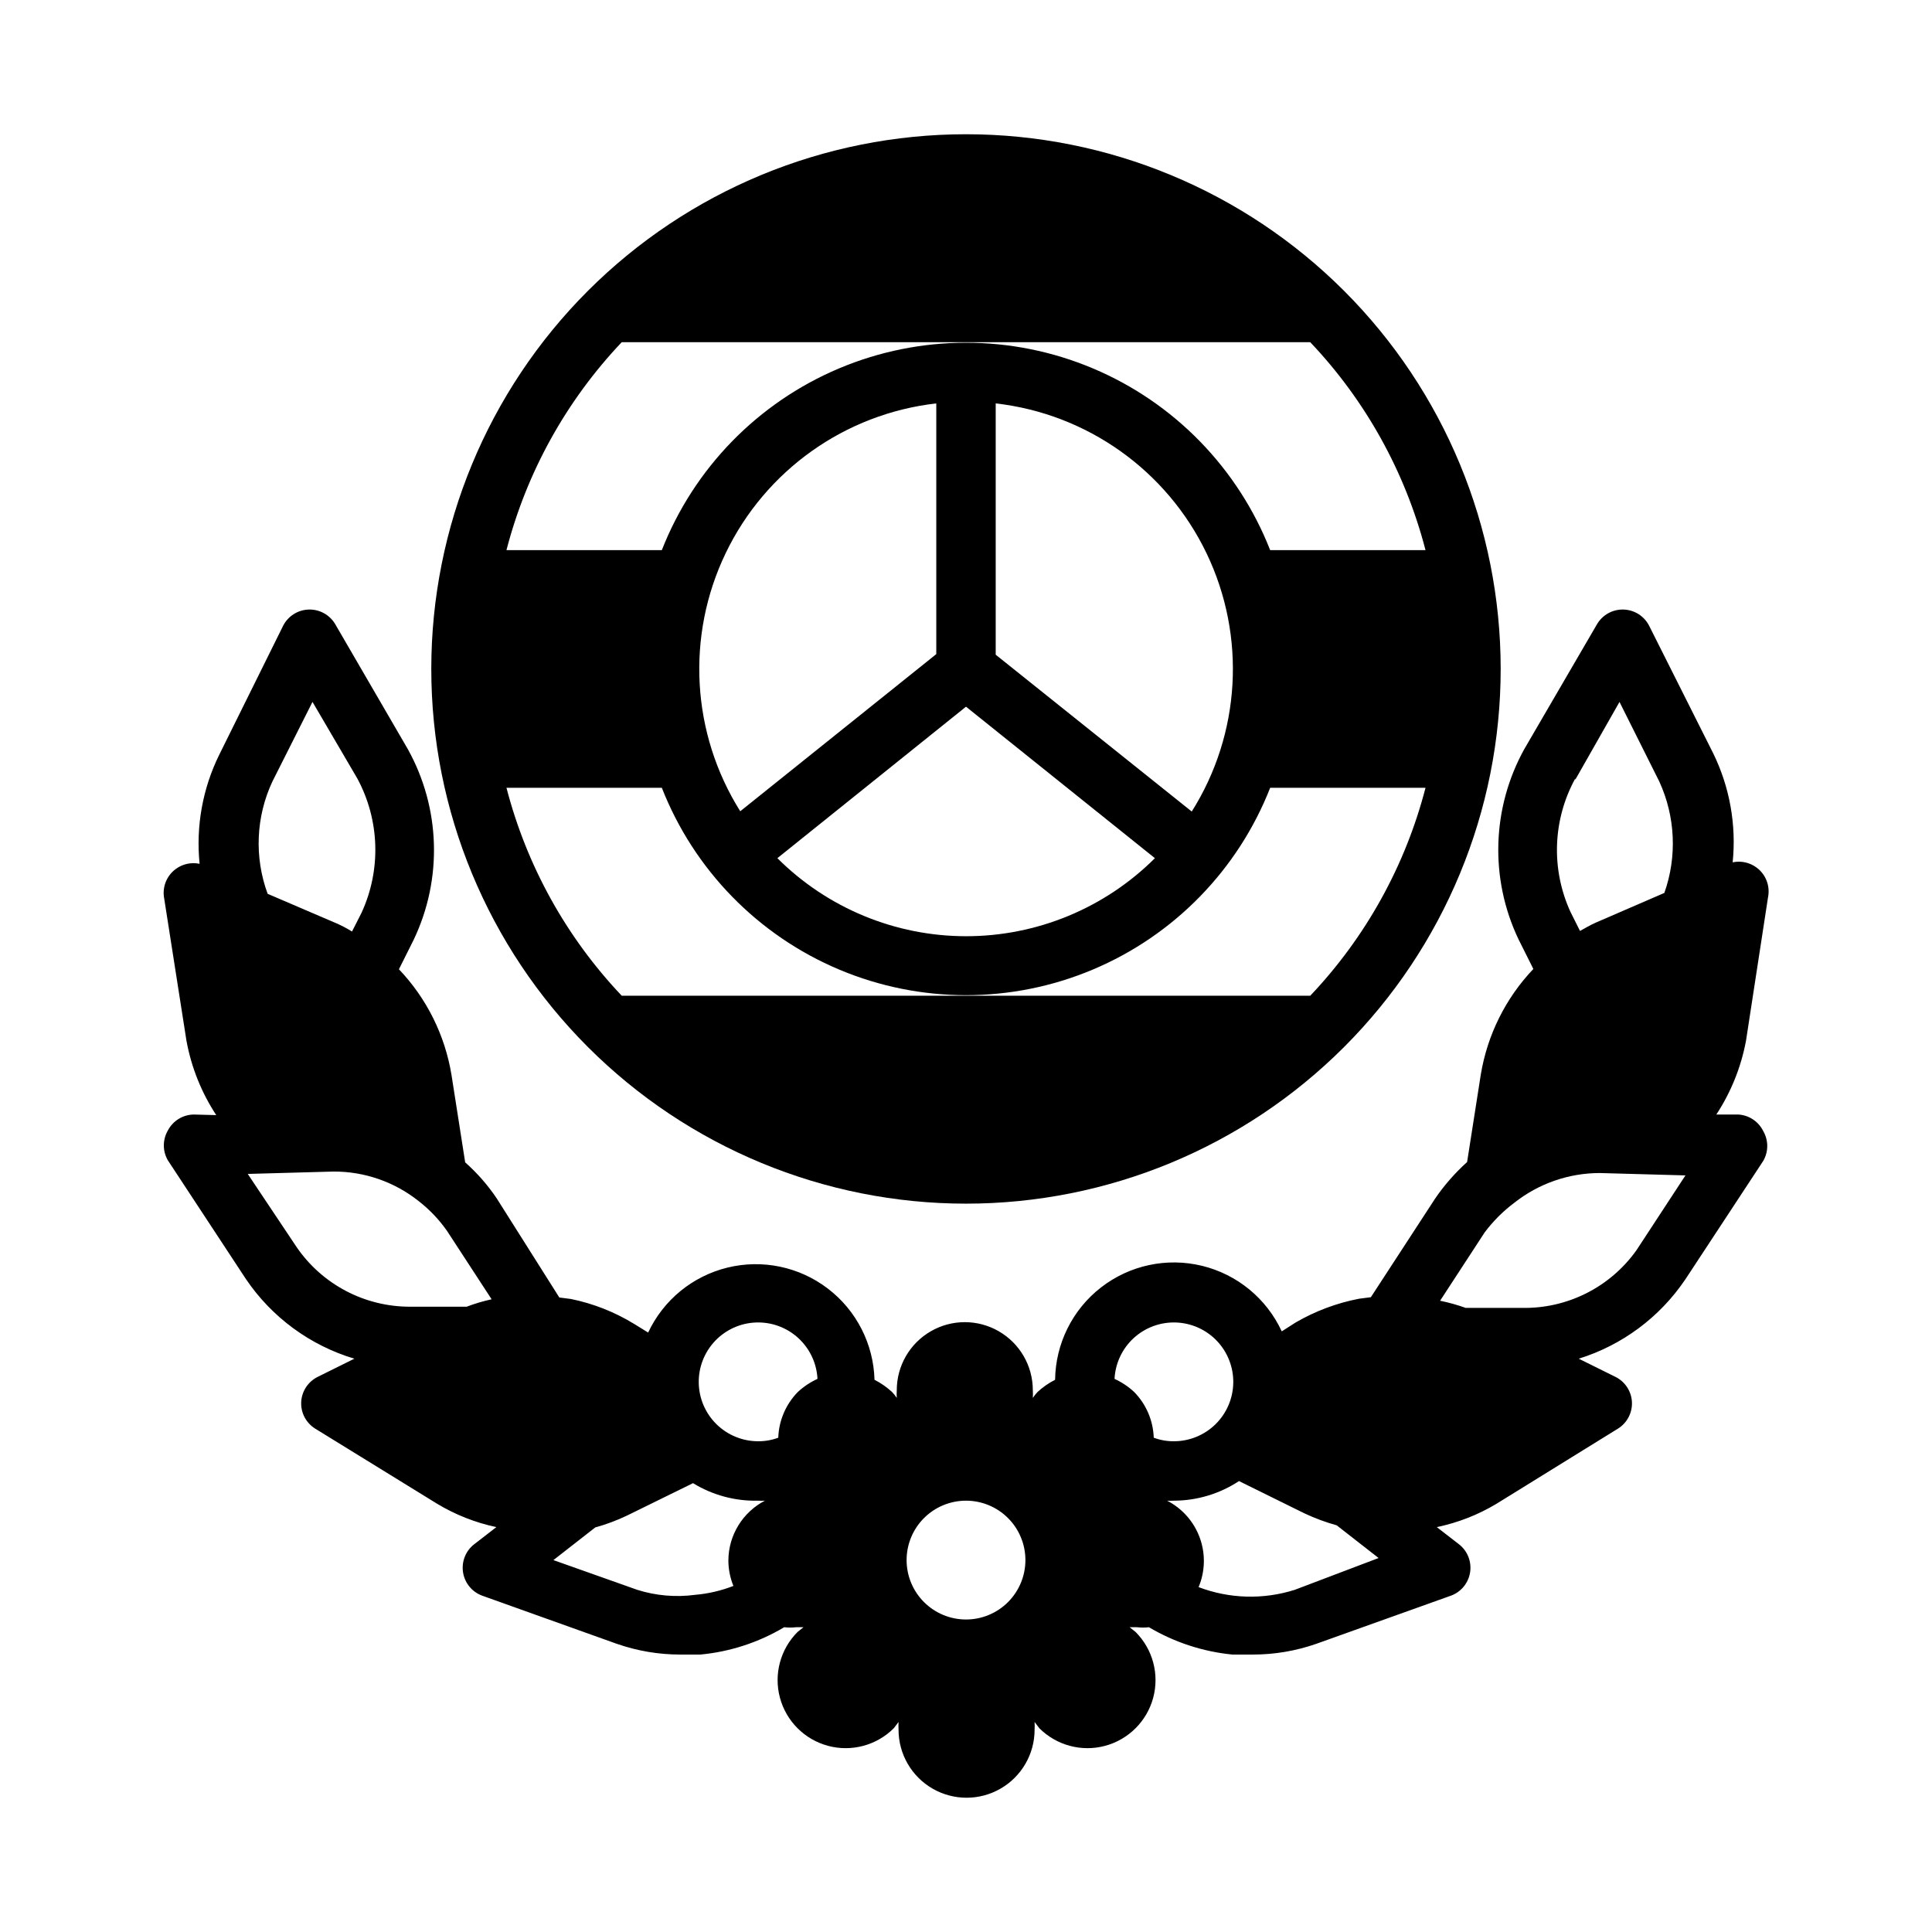 <?xml version="1.0" encoding="UTF-8"?>
<!-- Uploaded to: ICON Repo, www.svgrepo.com, Generator: ICON Repo Mixer Tools -->
<svg fill="#000000" width="800px" height="800px" version="1.1" viewBox="144 144 512 512" xmlns="http://www.w3.org/2000/svg">
 <g>
  <path d="m400 462.98c37.578 0 73.621-14.93 100.19-41.504 26.574-26.574 41.504-62.613 41.504-100.2 0-37.578-14.93-73.621-41.504-100.2-26.57-26.57-62.613-41.5-100.19-41.5-37.582 0-73.621 14.93-100.2 41.5-26.574 26.574-41.504 62.617-41.504 100.2 0 37.582 14.93 73.621 41.504 100.2 26.574 26.574 62.613 41.504 100.2 41.504zm-91.238-228.29h182.47c14.688 15.484 25.195 34.445 30.543 55.102h-41.168c-8.527-21.727-25.465-39.094-46.973-48.164-21.508-9.066-45.766-9.066-67.277 0-21.508 9.07-38.445 26.438-46.969 48.164h-41.172c5.348-20.656 15.859-39.617 30.543-55.102zm91.238 96.59 50.066 40.148v-0.004c-13.281 13.246-31.273 20.684-50.027 20.684-18.758 0-36.746-7.438-50.027-20.684zm-59.828 27.711v-0.004c-12.953-20.617-14.414-46.441-3.863-68.387 10.547-21.945 31.625-36.934 55.816-39.695v66.441zm67.699-41.488v-66.598c24.215 2.75 45.32 17.75 55.875 39.719 10.551 21.969 9.07 47.82-3.922 68.441zm-88.48 35.266c8.523 21.73 25.461 39.098 46.969 48.164 21.512 9.066 45.77 9.066 67.277 0 21.508-9.066 38.445-26.434 46.973-48.164h41.172-0.004c-5.348 20.66-15.855 39.621-30.543 55.105h-182.47c-14.684-15.484-25.195-34.445-30.543-55.105z"/>
  <path d="m590.58 483.13 20.703-31.488c1.406-2.438 1.406-5.438 0-7.875-1.246-2.555-3.777-4.238-6.613-4.406h-5.824c3.898-5.945 6.578-12.609 7.871-19.602l5.824-37.945c0.609-2.981-0.555-6.047-2.992-7.871-1.82-1.371-4.144-1.891-6.375-1.418 1.008-9.891-0.766-19.867-5.117-28.809l-17.004-33.852c-1.309-2.598-3.941-4.262-6.848-4.328-2.879-0.07-5.566 1.441-7.008 3.934l-19.207 32.984c-8.652 15.578-9.238 34.375-1.574 50.461l3.938 7.871c-7.352 7.734-12.203 17.496-13.934 28.023l-3.621 23.145c-3.176 2.859-6.004 6.082-8.426 9.605l-17.082 26.215-3.07 0.395v-0.004c-5.93 1.137-11.625 3.266-16.844 6.297l-3.699 2.363c-4.031-8.707-11.809-15.102-21.129-17.371-9.324-2.269-19.172-0.168-26.75 5.715-7.582 5.879-12.066 14.895-12.188 24.488-1.688 0.855-3.25 1.941-4.644 3.227-0.461 0.488-0.883 1.016-1.258 1.574 0.043-0.68 0.043-1.363 0-2.047 0-6.441-3.438-12.391-9.016-15.609-5.574-3.223-12.449-3.223-18.023 0-5.578 3.219-9.016 9.168-9.016 15.609-0.043 0.684-0.043 1.367 0 2.047-0.375-0.559-0.797-1.086-1.258-1.574-1.395-1.285-2.957-2.371-4.644-3.227-0.258-9.516-4.809-18.406-12.379-24.18-7.57-5.777-17.344-7.816-26.594-5.551-9.246 2.266-16.973 8.594-21.012 17.215l-3.699-2.281-0.004-0.004c-5.16-3.164-10.832-5.402-16.766-6.613l-3.07-0.395-16.609-26.289c-2.371-3.516-5.172-6.715-8.344-9.527l-3.621-23.145v0.004c-1.719-10.535-6.574-20.301-13.934-28.027l3.938-7.871h-0.004c7.664-16.086 7.078-34.883-1.574-50.461l-19.207-33.062c-1.438-2.492-4.125-4.004-7.004-3.934-2.91 0.066-5.543 1.73-6.852 4.328l-16.922 34.164c-4.406 8.953-6.207 18.965-5.199 28.891-2.227-0.473-4.555 0.043-6.375 1.418-2.434 1.824-3.598 4.891-2.992 7.871l5.902 37.707h0.004c1.293 6.992 3.969 13.656 7.871 19.602l-5.984-0.156c-2.887 0.051-5.519 1.684-6.848 4.25-1.406 2.438-1.406 5.438 0 7.871l20.703 31.488c6.859 10.137 17.012 17.59 28.734 21.098l-9.684 4.801c-2.578 1.262-4.269 3.824-4.406 6.691-0.133 2.875 1.316 5.594 3.777 7.086l32.195 19.836c4.867 2.938 10.188 5.039 15.746 6.219l-5.902 4.566h-0.004c-2.262 1.773-3.379 4.641-2.91 7.481 0.461 2.824 2.422 5.176 5.117 6.141l35.66 12.754v-0.004c5.391 1.879 11.059 2.836 16.766 2.836h5.352c7.848-0.738 15.43-3.211 22.199-7.242 1.047 0.121 2.106 0.121 3.148 0h1.969l-1.574 1.258c-4.555 4.559-6.336 11.199-4.668 17.422 1.668 6.223 6.531 11.086 12.754 12.754 6.223 1.668 12.863-0.113 17.422-4.668l1.258-1.652v-0.004c-0.035 0.684-0.035 1.367 0 2.047 0 6.441 3.438 12.395 9.012 15.613 5.578 3.219 12.453 3.219 18.027 0 5.578-3.219 9.016-9.172 9.016-15.613 0.035-0.68 0.035-1.363 0-2.047l1.258 1.652v0.004c4.559 4.555 11.199 6.336 17.422 4.668 6.223-1.668 11.086-6.531 12.754-12.754 1.668-6.223-0.113-12.863-4.668-17.422l-1.574-1.258h1.969-0.004c1.047 0.121 2.106 0.121 3.148 0 6.758 4.004 14.309 6.477 22.121 7.242h5.434c5.707 0 11.375-0.957 16.766-2.836l35.66-12.754v0.004c2.695-0.965 4.656-3.316 5.117-6.141 0.469-2.84-0.648-5.707-2.91-7.481l-5.902-4.566h-0.004c5.555-1.152 10.875-3.227 15.746-6.137l32.195-19.918c2.461-1.492 3.91-4.211 3.777-7.086-0.137-2.867-1.828-5.43-4.406-6.691l-9.684-4.801c11.496-3.578 21.438-10.965 28.184-20.938zm-374.39-132.02 10.625-21.098 11.887 20.309c5.941 11.027 6.352 24.211 1.105 35.582l-2.519 4.961c-1.289-0.801-2.629-1.512-4.016-2.125l-18.344-7.871c-3.57-9.691-3.117-20.406 1.262-29.758zm51.484 139.18h-14.957c-12.012 0.039-23.262-5.852-30.074-15.742l-12.988-19.445 22.672-0.629c8.234-0.047 16.238 2.731 22.672 7.871 2.871 2.234 5.394 4.891 7.477 7.875l11.809 18.105c-2.25 0.488-4.461 1.145-6.613 1.965zm69.352 67.148c-0.004 2.352 0.449 4.676 1.336 6.852-3.254 1.266-6.672 2.059-10.152 2.359-5.156 0.688-10.395 0.23-15.352-1.336l-22.199-7.871 11.098-8.66c2.898-0.797 5.715-1.852 8.426-3.148l17.477-8.582c5.176 3.18 11.164 4.793 17.238 4.644 0.602 0.039 1.207 0.039 1.809 0-2.887 1.5-5.316 3.758-7.023 6.531-1.703 2.773-2.625 5.957-2.656 9.211zm18.422-44.555h-0.004c-3.188 3.25-5.039 7.574-5.195 12.125-1.711 0.637-3.523 0.957-5.352 0.941-4.129-0.004-8.09-1.629-11.031-4.527-2.941-2.898-4.625-6.836-4.691-10.965-0.066-4.129 1.492-8.117 4.34-11.109 2.848-2.988 6.758-4.742 10.883-4.875 4.129-0.137 8.145 1.352 11.18 4.148 3.039 2.797 4.859 6.676 5.062 10.797-1.902 0.871-3.66 2.039-5.195 3.465zm44.555 60.301c-4.176 0-8.18-1.66-11.133-4.613-2.953-2.953-4.613-6.957-4.613-11.133s1.66-8.18 4.613-11.133c2.953-2.949 6.957-4.609 11.133-4.609s8.18 1.66 11.133 4.609c2.949 2.953 4.609 6.957 4.609 11.133s-1.66 8.18-4.609 11.133c-2.953 2.953-6.957 4.613-11.133 4.613zm44.555-60.301c-1.535-1.426-3.289-2.594-5.195-3.465 0.207-4.121 2.023-8 5.062-10.797s7.055-4.285 11.18-4.148c4.125 0.133 8.035 1.887 10.883 4.875 2.848 2.992 4.406 6.981 4.34 11.109-0.066 4.129-1.75 8.066-4.691 10.965-2.941 2.898-6.902 4.523-11.031 4.527-1.824 0.016-3.641-0.305-5.352-0.941-0.152-4.551-2.008-8.875-5.195-12.125zm42.586 52.43c-8.336 2.648-17.328 2.398-25.504-0.711 1.75-4.168 1.859-8.84 0.312-13.086s-4.637-7.754-8.656-9.82c0.602 0.039 1.207 0.039 1.809 0 6.133-0.016 12.121-1.824 17.242-5.195l17.398 8.582-0.004-0.004c2.742 1.285 5.586 2.34 8.504 3.152l11.098 8.66zm74.312-214.67 11.73-20.625 10.547 21.098c4.266 9.293 4.746 19.879 1.34 29.52l-18.184 7.871c-1.418 0.629-2.754 1.418-4.172 2.203l-2.519-5.039v0.004c-5.195-11.316-4.731-24.426 1.258-35.348zm-14.246 139.96h-14.801c-2.207-0.797-4.469-1.426-6.769-1.891l11.809-18.105c2.238-2.984 4.887-5.633 7.871-7.871 6.438-5.082 14.391-7.852 22.594-7.871l22.75 0.629-12.988 19.836c-6.996 9.828-18.406 15.551-30.465 15.273z"/>
 </g>
</svg>
